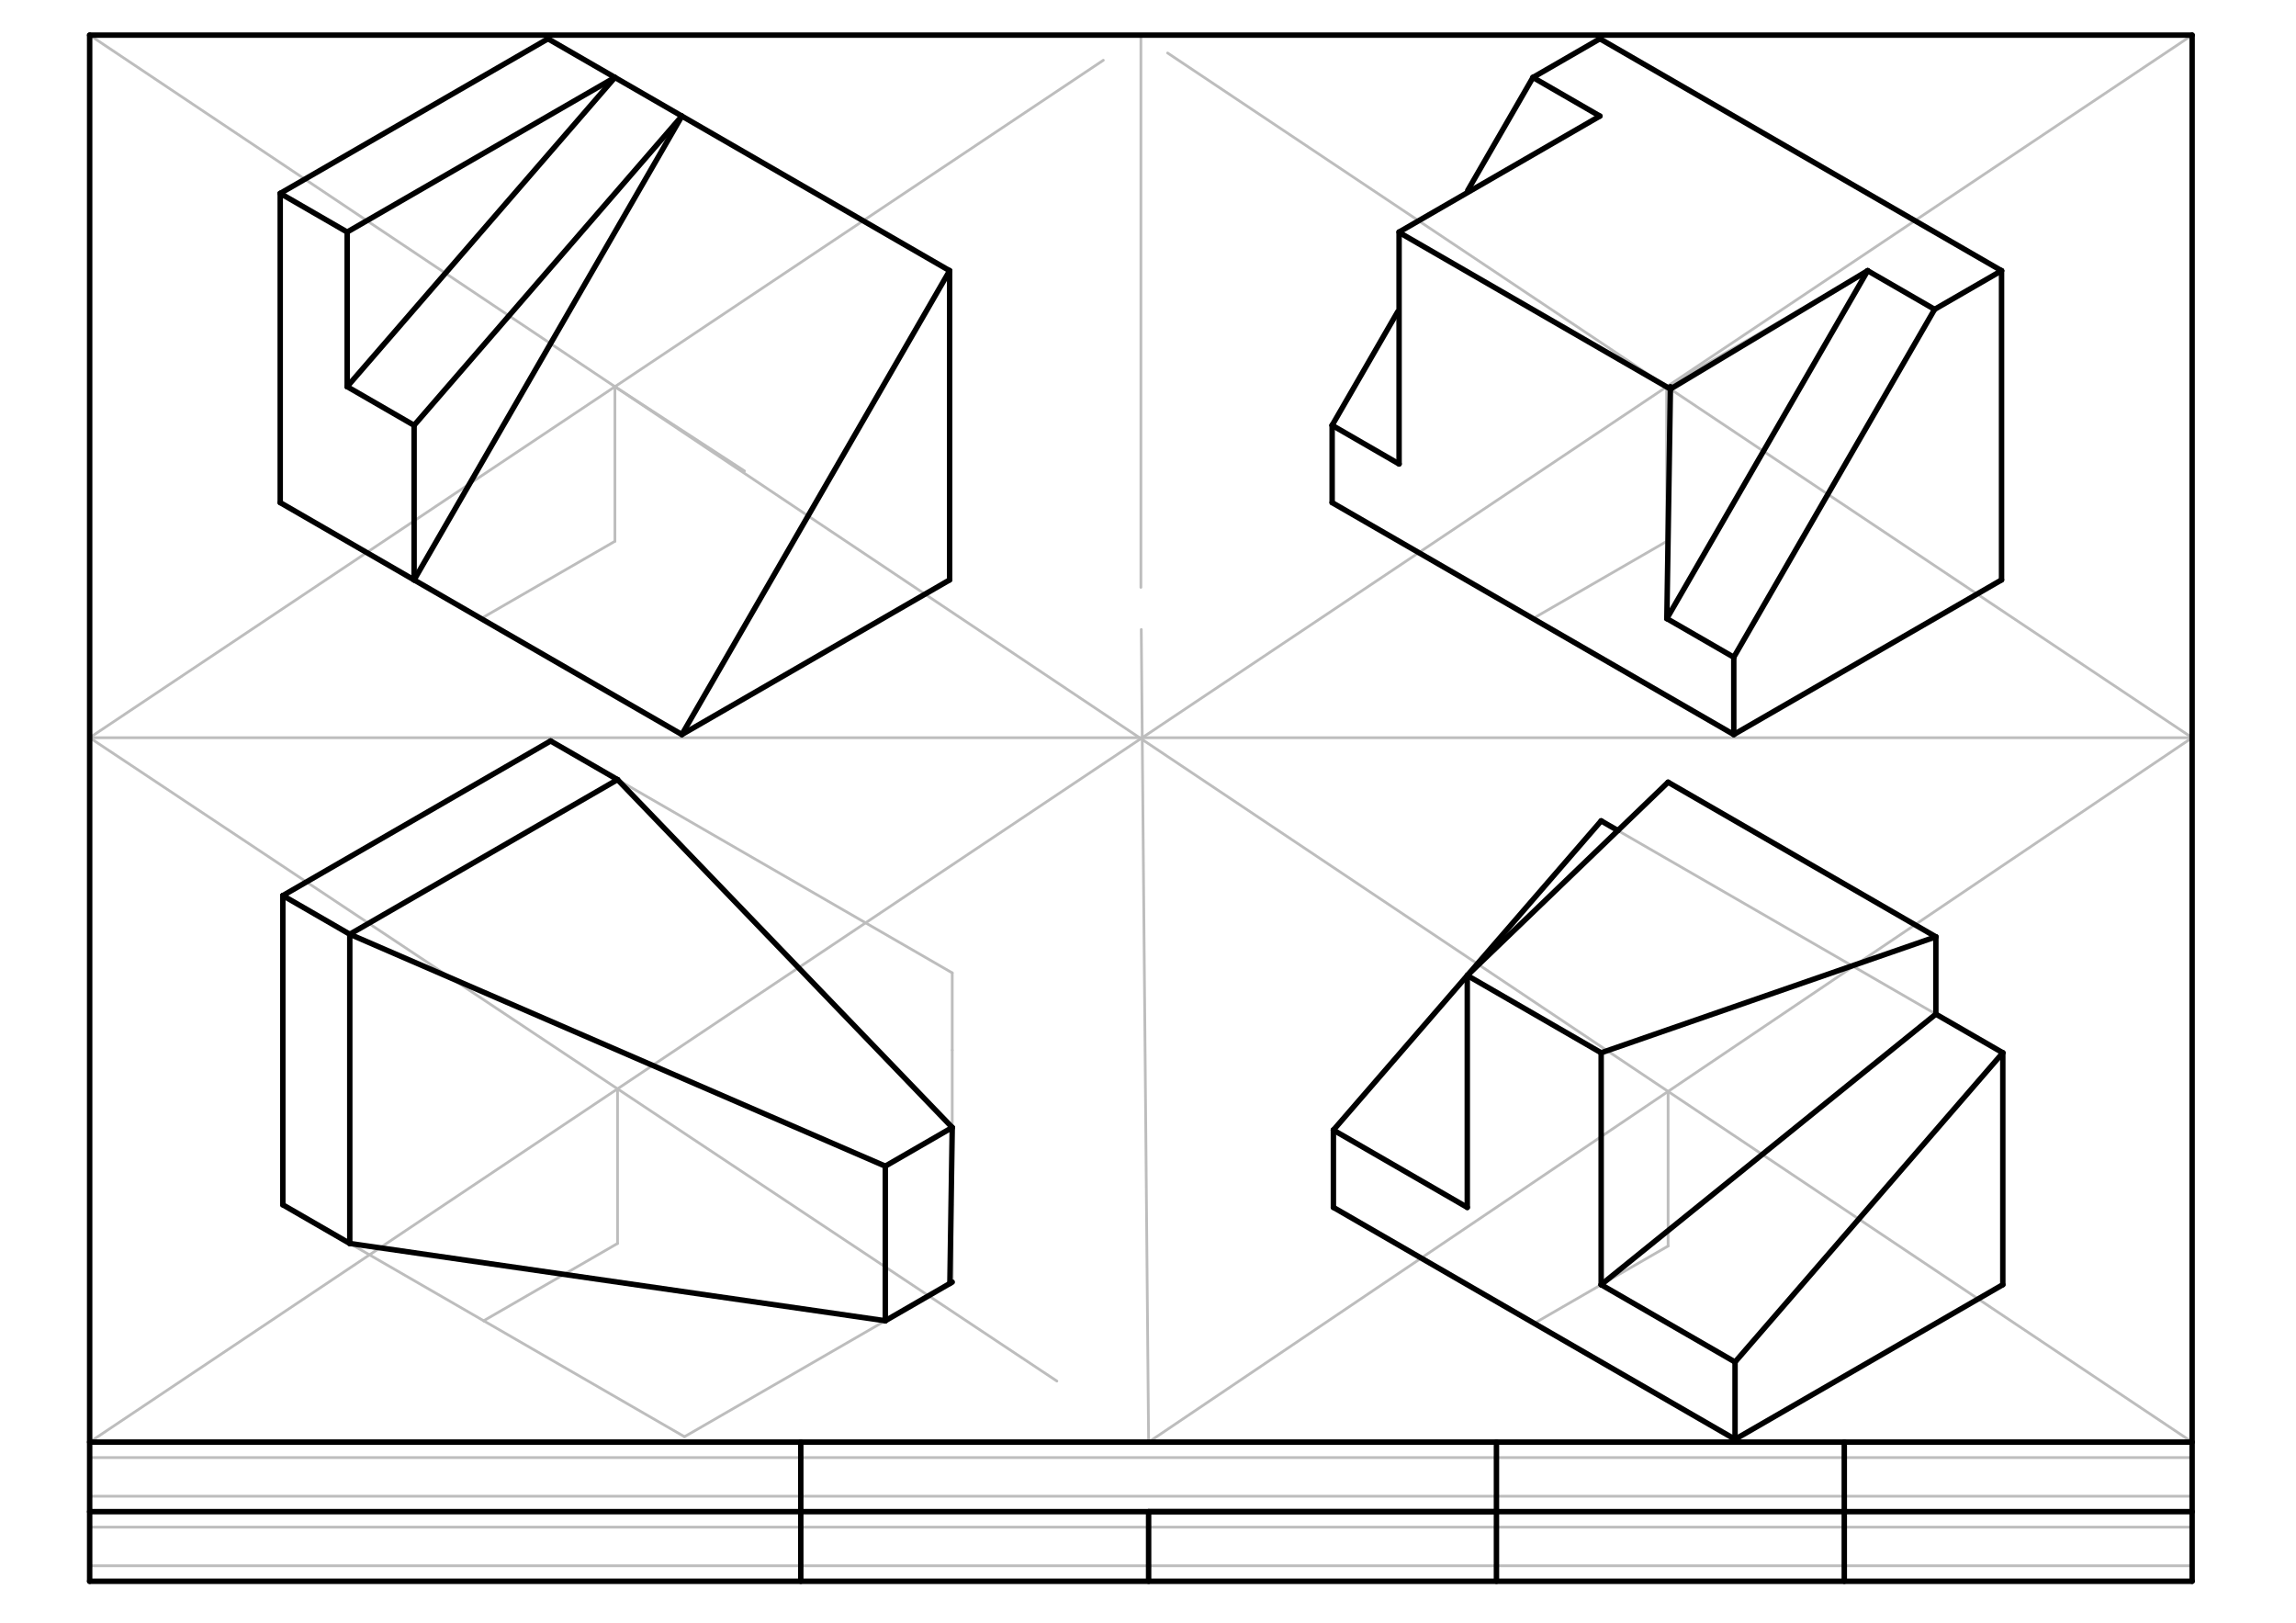 <svg xmlns="http://www.w3.org/2000/svg" class="svg--816" height="100%" preserveAspectRatio="xMidYMid meet" viewBox="0 0 842 595" width="100%"><defs><marker id="marker-arrow" markerHeight="16" markerUnits="userSpaceOnUse" markerWidth="24" orient="auto-start-reverse" refX="24" refY="4" viewBox="0 0 24 8"><path d="M 0 0 L 24 4 L 0 8 z" stroke="inherit"></path></marker></defs><g class="aux-layer--949"><g class="element--733"><line stroke="#BDBDBD" stroke-dasharray="none" stroke-linecap="round" stroke-width="1" x1="32.879" x2="32.879" y1="579.816" y2="574.147"></line></g><g class="element--733"><line stroke="#BDBDBD" stroke-dasharray="none" stroke-linecap="round" stroke-width="1" x1="32.879" x2="803.903" y1="574.147" y2="574.147"></line></g><g class="element--733"><line stroke="#BDBDBD" stroke-dasharray="none" stroke-linecap="round" stroke-width="1" x1="32.879" x2="32.879" y1="574.147" y2="559.973"></line></g><g class="element--733"><line stroke="#BDBDBD" stroke-dasharray="none" stroke-linecap="round" stroke-width="1" x1="32.879" x2="803.903" y1="559.973" y2="559.973"></line></g><g class="element--733"><line stroke="#BDBDBD" stroke-dasharray="none" stroke-linecap="round" stroke-width="1" x1="32.879" x2="32.879" y1="559.973" y2="554.304"></line></g><g class="element--733"><line stroke="#BDBDBD" stroke-dasharray="none" stroke-linecap="round" stroke-width="1" x1="32.879" x2="32.879" y1="554.304" y2="548.635"></line></g><g class="element--733"><line stroke="#BDBDBD" stroke-dasharray="none" stroke-linecap="round" stroke-width="1" x1="32.879" x2="803.903" y1="548.635" y2="548.635"></line></g><g class="element--733"><line stroke="#BDBDBD" stroke-dasharray="none" stroke-linecap="round" stroke-width="1" x1="32.879" x2="32.879" y1="548.635" y2="534.462"></line></g><g class="element--733"><line stroke="#BDBDBD" stroke-dasharray="none" stroke-linecap="round" stroke-width="1" x1="32.879" x2="803.903" y1="534.462" y2="534.462"></line></g><g class="element--733"><line stroke="#BDBDBD" stroke-dasharray="none" stroke-linecap="round" stroke-width="1" x1="32.879" x2="32.879" y1="534.462" y2="528.792"></line></g><g class="element--733"><line stroke="#BDBDBD" stroke-dasharray="none" stroke-linecap="round" stroke-width="1" x1="32.879" x2="803.903" y1="528.792" y2="528.792"></line></g><g class="element--733"><line stroke="#BDBDBD" stroke-dasharray="none" stroke-linecap="round" stroke-width="1" x1="32.879" x2="803.903" y1="12.887" y2="528.792"></line></g><g class="element--733"><line stroke="#BDBDBD" stroke-dasharray="none" stroke-linecap="round" stroke-width="1" x1="803.903" x2="32.879" y1="12.887" y2="528.792"></line></g><g class="element--733"><line stroke="#BDBDBD" stroke-dasharray="none" stroke-linecap="round" stroke-width="1" x1="418.391" x2="418.391" y1="215.379" y2="12.887"></line></g><g class="element--733"><line stroke="#BDBDBD" stroke-dasharray="none" stroke-linecap="round" stroke-width="1" x1="418.53" x2="421.225" y1="230.823" y2="528.792"></line></g><g class="element--733"><line stroke="#BDBDBD" stroke-dasharray="none" stroke-linecap="round" stroke-width="1" x1="418.889" x2="32.879" y1="270.506" y2="270.506"></line></g><g class="element--733"><line stroke="#BDBDBD" stroke-dasharray="none" stroke-linecap="round" stroke-width="1" x1="418.889" x2="803.903" y1="270.506" y2="270.506"></line></g><g class="element--733"><line stroke="#BDBDBD" stroke-dasharray="none" stroke-linecap="round" stroke-width="1" x1="404.613" x2="32.879" y1="22.094" y2="270.506"></line></g><g class="element--733"><line stroke="#BDBDBD" stroke-dasharray="none" stroke-linecap="round" stroke-width="1" x1="428.194" x2="803.903" y1="19.438" y2="270.506"></line></g><g class="element--733"><line stroke="#BDBDBD" stroke-dasharray="none" stroke-linecap="round" stroke-width="1" x1="803.903" x2="421.225" y1="270.506" y2="528.792"></line></g><g class="element--733"><line stroke="#BDBDBD" stroke-dasharray="none" stroke-linecap="round" stroke-width="1" x1="387.584" x2="32.879" y1="506.418" y2="270.506"></line></g><g class="element--733"><line stroke="#BDBDBD" stroke-dasharray="none" stroke-linecap="round" stroke-width="1" x1="225.51" x2="273.028" y1="141.78" y2="172.701"></line></g><g class="element--733"><line stroke="#BDBDBD" stroke-dasharray="none" stroke-linecap="round" stroke-width="1" x1="225.51" x2="225.51" y1="141.78" y2="198.473"></line></g><g class="element--733"><line stroke="#BDBDBD" stroke-dasharray="none" stroke-linecap="round" stroke-width="1" x1="225.51" x2="176.413" y1="198.473" y2="226.819"></line></g><g class="element--733"><line stroke="#BDBDBD" stroke-dasharray="none" stroke-linecap="round" stroke-width="1" x1="176.413" x2="102.766" y1="226.819" y2="184.299"></line></g><g class="element--733"><line stroke="#BDBDBD" stroke-dasharray="none" stroke-linecap="round" stroke-width="1" x1="176.413" x2="250.059" y1="226.819" y2="269.339"></line></g><g class="element--733"><line stroke="#BDBDBD" stroke-dasharray="none" stroke-linecap="round" stroke-width="1" x1="102.766" x2="102.766" y1="184.299" y2="70.913"></line></g><g class="element--733"><line stroke="#BDBDBD" stroke-dasharray="none" stroke-linecap="round" stroke-width="1" x1="102.766" x2="127.315" y1="70.913" y2="85.087"></line></g><g class="element--733"><line stroke="#BDBDBD" stroke-dasharray="none" stroke-linecap="round" stroke-width="1" x1="127.315" x2="127.315" y1="85.087" y2="141.78"></line></g><g class="element--733"><line stroke="#BDBDBD" stroke-dasharray="none" stroke-linecap="round" stroke-width="1" x1="127.315" x2="151.864" y1="141.78" y2="155.953"></line></g><g class="element--733"><line stroke="#BDBDBD" stroke-dasharray="none" stroke-linecap="round" stroke-width="1" x1="151.864" x2="151.864" y1="155.953" y2="212.646"></line></g><g class="element--733"><line stroke="#BDBDBD" stroke-dasharray="none" stroke-linecap="round" stroke-width="1" x1="102.766" x2="200.961" y1="70.913" y2="14.221"></line></g><g class="element--733"><line stroke="#BDBDBD" stroke-dasharray="none" stroke-linecap="round" stroke-width="1" x1="200.961" x2="225.51" y1="14.221" y2="28.394"></line></g><g class="element--733"><line stroke="#BDBDBD" stroke-dasharray="none" stroke-linecap="round" stroke-width="1" x1="225.51" x2="127.315" y1="28.394" y2="85.087"></line></g><g class="element--733"><line stroke="#BDBDBD" stroke-dasharray="none" stroke-linecap="round" stroke-width="1" x1="218.491" x2="127.315" y1="36.498" y2="141.78"></line></g><g class="element--733"><line stroke="#BDBDBD" stroke-dasharray="none" stroke-linecap="round" stroke-width="1" x1="225.51" x2="250.059" y1="28.394" y2="42.567"></line></g><g class="element--733"><line stroke="#BDBDBD" stroke-dasharray="none" stroke-linecap="round" stroke-width="1" x1="250.059" x2="151.864" y1="42.567" y2="155.953"></line></g><g class="element--733"><line stroke="#BDBDBD" stroke-dasharray="none" stroke-linecap="round" stroke-width="1" x1="250.059" x2="151.864" y1="42.567" y2="212.646"></line></g><g class="element--733"><line stroke="#BDBDBD" stroke-dasharray="none" stroke-linecap="round" stroke-width="1" x1="250.059" x2="348.254" y1="42.567" y2="99.26"></line></g><g class="element--733"><line stroke="#BDBDBD" stroke-dasharray="none" stroke-linecap="round" stroke-width="1" x1="348.254" x2="348.254" y1="99.26" y2="212.646"></line></g><g class="element--733"><line stroke="#BDBDBD" stroke-dasharray="none" stroke-linecap="round" stroke-width="1" x1="348.254" x2="250.059" y1="212.646" y2="269.339"></line></g><g class="element--733"><line stroke="#BDBDBD" stroke-dasharray="none" stroke-linecap="round" stroke-width="1" x1="339.614" x2="250.059" y1="114.225" y2="269.339"></line></g><g class="element--733"><line stroke="#BDBDBD" stroke-dasharray="none" stroke-linecap="round" stroke-width="1" x1="611.271" x2="611.271" y1="141.78" y2="198.473"></line></g><g class="element--733"><line stroke="#BDBDBD" stroke-dasharray="none" stroke-linecap="round" stroke-width="1" x1="611.271" x2="562.174" y1="198.473" y2="226.819"></line></g><g class="element--733"><line stroke="#BDBDBD" stroke-dasharray="none" stroke-linecap="round" stroke-width="1" x1="562.174" x2="488.528" y1="226.819" y2="184.299"></line></g><g class="element--733"><line stroke="#BDBDBD" stroke-dasharray="none" stroke-linecap="round" stroke-width="1" x1="562.174" x2="635.82" y1="226.819" y2="269.339"></line></g><g class="element--733"><line stroke="#BDBDBD" stroke-dasharray="none" stroke-linecap="round" stroke-width="1" x1="488.528" x2="488.528" y1="184.299" y2="155.953"></line></g><g class="element--733"><line stroke="#BDBDBD" stroke-dasharray="none" stroke-linecap="round" stroke-width="1" x1="488.528" x2="513.076" y1="155.953" y2="170.126"></line></g><g class="element--733"><line stroke="#BDBDBD" stroke-dasharray="none" stroke-linecap="round" stroke-width="1" x1="513.076" x2="513.076" y1="170.126" y2="85.087"></line></g><g class="element--733"><line stroke="#BDBDBD" stroke-dasharray="none" stroke-linecap="round" stroke-width="1" x1="513.076" x2="611.271" y1="85.087" y2="141.78"></line></g><g class="element--733"><line stroke="#BDBDBD" stroke-dasharray="none" stroke-linecap="round" stroke-width="1" x1="635.82" x2="635.82" y1="269.339" y2="240.992"></line></g><g class="element--733"><line stroke="#BDBDBD" stroke-dasharray="none" stroke-linecap="round" stroke-width="1" x1="635.82" x2="611.271" y1="240.992" y2="226.819"></line></g><g class="element--733"><line stroke="#BDBDBD" stroke-dasharray="none" stroke-linecap="round" stroke-width="1" x1="611.271" x2="611.271" y1="226.819" y2="141.78"></line></g><g class="element--733"><line stroke="#BDBDBD" stroke-dasharray="none" stroke-linecap="round" stroke-width="1" x1="635.82" x2="734.015" y1="269.339" y2="212.646"></line></g><g class="element--733"><line stroke="#BDBDBD" stroke-dasharray="none" stroke-linecap="round" stroke-width="1" x1="734.015" x2="734.015" y1="212.646" y2="99.26"></line></g><g class="element--733"><line stroke="#BDBDBD" stroke-dasharray="none" stroke-linecap="round" stroke-width="1" x1="734.015" x2="709.466" y1="99.26" y2="113.433"></line></g><g class="element--733"><line stroke="#BDBDBD" stroke-dasharray="none" stroke-linecap="round" stroke-width="1" x1="709.466" x2="684.918" y1="113.433" y2="99.26"></line></g><g class="element--733"><line stroke="#BDBDBD" stroke-dasharray="none" stroke-linecap="round" stroke-width="1" x1="684.918" x2="611.271" y1="99.26" y2="141.78"></line></g><g class="element--733"><line stroke="#BDBDBD" stroke-dasharray="none" stroke-linecap="round" stroke-width="1" x1="734.015" x2="586.723" y1="99.26" y2="14.221"></line></g><g class="element--733"><line stroke="#BDBDBD" stroke-dasharray="none" stroke-linecap="round" stroke-width="1" x1="586.723" x2="562.174" y1="14.221" y2="28.394"></line></g><g class="element--733"><line stroke="#BDBDBD" stroke-dasharray="none" stroke-linecap="round" stroke-width="1" x1="562.174" x2="586.723" y1="28.394" y2="42.567"></line></g><g class="element--733"><line stroke="#BDBDBD" stroke-dasharray="none" stroke-linecap="round" stroke-width="1" x1="586.723" x2="513.076" y1="42.567" y2="85.087"></line></g><g class="element--733"><line stroke="#BDBDBD" stroke-dasharray="none" stroke-linecap="round" stroke-width="1" x1="226.466" x2="226.466" y1="399.259" y2="455.952"></line></g><g class="element--733"><line stroke="#BDBDBD" stroke-dasharray="none" stroke-linecap="round" stroke-width="1" x1="226.466" x2="177.369" y1="455.952" y2="484.299"></line></g><g class="element--733"><line stroke="#BDBDBD" stroke-dasharray="none" stroke-linecap="round" stroke-width="1" x1="177.369" x2="103.723" y1="484.299" y2="441.779"></line></g><g class="element--733"><line stroke="#BDBDBD" stroke-dasharray="none" stroke-linecap="round" stroke-width="1" x1="177.369" x2="251.015" y1="484.299" y2="526.819"></line></g><g class="element--733"><line stroke="#BDBDBD" stroke-dasharray="none" stroke-linecap="round" stroke-width="1" x1="251.015" x2="349.21" y1="526.819" y2="470.126"></line></g><g class="element--733"><line stroke="#BDBDBD" stroke-dasharray="none" stroke-linecap="round" stroke-width="1" x1="349.21" x2="349.21" y1="470.126" y2="441.779"></line></g><g class="element--733"><line stroke="#BDBDBD" stroke-dasharray="none" stroke-linecap="round" stroke-width="1" x1="349.21" x2="349.21" y1="441.779" y2="385.086"></line></g><g class="element--733"><line stroke="#BDBDBD" stroke-dasharray="none" stroke-linecap="round" stroke-width="1" x1="349.21" x2="349.21" y1="385.086" y2="356.74"></line></g><g class="element--733"><line stroke="#BDBDBD" stroke-dasharray="none" stroke-linecap="round" stroke-width="1" x1="349.21" x2="201.918" y1="356.74" y2="271.7"></line></g><g class="element--733"><line stroke="#BDBDBD" stroke-dasharray="none" stroke-linecap="round" stroke-width="1" x1="201.918" x2="103.723" y1="271.7" y2="328.393"></line></g><g class="element--733"><line stroke="#BDBDBD" stroke-dasharray="none" stroke-linecap="round" stroke-width="1" x1="103.723" x2="103.723" y1="328.393" y2="441.779"></line></g><g class="element--733"><line stroke="#BDBDBD" stroke-dasharray="none" stroke-linecap="round" stroke-width="1" x1="103.723" x2="128.271" y1="328.393" y2="342.567"></line></g><g class="element--733"><line stroke="#BDBDBD" stroke-dasharray="none" stroke-linecap="round" stroke-width="1" x1="128.271" x2="128.271" y1="342.567" y2="455.952"></line></g><g class="element--733"><line stroke="#BDBDBD" stroke-dasharray="none" stroke-linecap="round" stroke-width="1" x1="128.271" x2="226.466" y1="342.567" y2="285.874"></line></g><g class="element--733"><line stroke="#BDBDBD" stroke-dasharray="none" stroke-linecap="round" stroke-width="1" x1="349.21" x2="324.661" y1="470.126" y2="484.299"></line></g><g class="element--733"><line stroke="#BDBDBD" stroke-dasharray="none" stroke-linecap="round" stroke-width="1" x1="324.661" x2="324.661" y1="484.299" y2="427.606"></line></g><g class="element--733"><line stroke="#BDBDBD" stroke-dasharray="none" stroke-linecap="round" stroke-width="1" x1="324.661" x2="349.21" y1="427.606" y2="413.433"></line></g><g class="element--733"><line stroke="#BDBDBD" stroke-dasharray="none" stroke-linecap="round" stroke-width="1" x1="611.734" x2="611.734" y1="400.209" y2="456.902"></line></g><g class="element--733"><line stroke="#BDBDBD" stroke-dasharray="none" stroke-linecap="round" stroke-width="1" x1="611.734" x2="562.637" y1="456.902" y2="485.248"></line></g><g class="element--733"><line stroke="#BDBDBD" stroke-dasharray="none" stroke-linecap="round" stroke-width="1" x1="562.637" x2="488.99" y1="485.248" y2="442.729"></line></g><g class="element--733"><line stroke="#BDBDBD" stroke-dasharray="none" stroke-linecap="round" stroke-width="1" x1="562.637" x2="636.283" y1="485.248" y2="527.768"></line></g><g class="element--733"><line stroke="#BDBDBD" stroke-dasharray="none" stroke-linecap="round" stroke-width="1" x1="488.99" x2="488.99" y1="442.729" y2="414.382"></line></g><g class="element--733"><line stroke="#BDBDBD" stroke-dasharray="none" stroke-linecap="round" stroke-width="1" x1="488.99" x2="538.088" y1="414.382" y2="442.729"></line></g><g class="element--733"><line stroke="#BDBDBD" stroke-dasharray="none" stroke-linecap="round" stroke-width="1" x1="538.088" x2="538.088" y1="442.729" y2="357.689"></line></g><g class="element--733"><line stroke="#BDBDBD" stroke-dasharray="none" stroke-linecap="round" stroke-width="1" x1="538.088" x2="587.185" y1="357.689" y2="386.036"></line></g><g class="element--733"><line stroke="#BDBDBD" stroke-dasharray="none" stroke-linecap="round" stroke-width="1" x1="587.185" x2="587.185" y1="386.036" y2="471.075"></line></g><g class="element--733"><line stroke="#BDBDBD" stroke-dasharray="none" stroke-linecap="round" stroke-width="1" x1="587.185" x2="636.283" y1="471.075" y2="499.422"></line></g><g class="element--733"><line stroke="#BDBDBD" stroke-dasharray="none" stroke-linecap="round" stroke-width="1" x1="636.283" x2="636.283" y1="499.422" y2="527.768"></line></g><g class="element--733"><line stroke="#BDBDBD" stroke-dasharray="none" stroke-linecap="round" stroke-width="1" x1="636.283" x2="734.478" y1="527.768" y2="471.075"></line></g><g class="element--733"><line stroke="#BDBDBD" stroke-dasharray="none" stroke-linecap="round" stroke-width="1" x1="734.478" x2="734.478" y1="471.075" y2="386.036"></line></g><g class="element--733"><line stroke="#BDBDBD" stroke-dasharray="none" stroke-linecap="round" stroke-width="1" x1="725.741" x2="636.283" y1="396.124" y2="499.422"></line></g><g class="element--733"><line stroke="#BDBDBD" stroke-dasharray="none" stroke-linecap="round" stroke-width="1" x1="734.478" x2="709.929" y1="386.036" y2="371.863"></line></g><g class="element--733"><line stroke="#BDBDBD" stroke-dasharray="none" stroke-linecap="round" stroke-width="1" x1="709.929" x2="709.929" y1="371.863" y2="343.516"></line></g><g class="element--733"><line stroke="#BDBDBD" stroke-dasharray="none" stroke-linecap="round" stroke-width="1" x1="709.929" x2="611.734" y1="343.516" y2="286.823"></line></g><g class="element--733"><line stroke="#BDBDBD" stroke-dasharray="none" stroke-linecap="round" stroke-width="1" x1="734.478" x2="587.185" y1="386.036" y2="300.996"></line></g><g class="element--733"><line stroke="#BDBDBD" stroke-dasharray="none" stroke-linecap="round" stroke-width="1" x1="587.185" x2="488.99" y1="300.996" y2="414.382"></line></g></g><g class="main-layer--75a"><g class="element--733"><line stroke="#000000" stroke-dasharray="none" stroke-linecap="round" stroke-width="2" x1="32.879" x2="803.903" y1="12.887" y2="12.887"></line></g><g class="element--733"><line stroke="#000000" stroke-dasharray="none" stroke-linecap="round" stroke-width="2" x1="803.903" x2="803.903" y1="12.887" y2="579.816"></line></g><g class="element--733"><line stroke="#000000" stroke-dasharray="none" stroke-linecap="round" stroke-width="2" x1="803.903" x2="32.879" y1="579.816" y2="579.816"></line></g><g class="element--733"><line stroke="#000000" stroke-dasharray="none" stroke-linecap="round" stroke-width="2" x1="32.879" x2="803.903" y1="554.304" y2="554.304"></line></g><g class="element--733"><line stroke="#000000" stroke-dasharray="none" stroke-linecap="round" stroke-width="2" x1="803.903" x2="676.343" y1="528.792" y2="528.792"></line></g><g class="element--733"><line stroke="#000000" stroke-dasharray="none" stroke-linecap="round" stroke-width="2" x1="676.343" x2="676.343" y1="528.792" y2="579.816"></line></g><g class="element--733"><line stroke="#000000" stroke-dasharray="none" stroke-linecap="round" stroke-width="2" x1="676.343" x2="548.784" y1="528.792" y2="528.792"></line></g><g class="element--733"><line stroke="#000000" stroke-dasharray="none" stroke-linecap="round" stroke-width="2" x1="548.784" x2="548.784" y1="528.792" y2="579.816"></line></g><g class="element--733"><line stroke="#000000" stroke-dasharray="none" stroke-linecap="round" stroke-width="2" x1="548.784" x2="421.225" y1="554.304" y2="554.304"></line></g><g class="element--733"><line stroke="#000000" stroke-dasharray="none" stroke-linecap="round" stroke-width="2" x1="421.225" x2="421.225" y1="554.304" y2="579.816"></line></g><g class="element--733"><line stroke="#000000" stroke-dasharray="none" stroke-linecap="round" stroke-width="2" x1="548.784" x2="293.666" y1="528.792" y2="528.792"></line></g><g class="element--733"><line stroke="#000000" stroke-dasharray="none" stroke-linecap="round" stroke-width="2" x1="293.666" x2="293.666" y1="528.792" y2="579.816"></line></g><g class="element--733"><line stroke="#000000" stroke-dasharray="none" stroke-linecap="round" stroke-width="2" x1="293.666" x2="32.879" y1="528.792" y2="528.792"></line></g><g class="element--733"><line stroke="#000000" stroke-dasharray="none" stroke-linecap="round" stroke-width="2" x1="32.879" x2="32.879" y1="579.816" y2="12.887"></line></g><g class="element--733"><line stroke="#000000" stroke-dasharray="none" stroke-linecap="round" stroke-width="2" x1="200.961" x2="102.766" y1="14.221" y2="70.913"></line></g><g class="element--733"><line stroke="#000000" stroke-dasharray="none" stroke-linecap="round" stroke-width="2" x1="102.766" x2="102.766" y1="70.913" y2="184.299"></line></g><g class="element--733"><line stroke="#000000" stroke-dasharray="none" stroke-linecap="round" stroke-width="2" x1="102.766" x2="151.864" y1="184.299" y2="212.646"></line></g><g class="element--733"><line stroke="#000000" stroke-dasharray="none" stroke-linecap="round" stroke-width="2" x1="151.864" x2="151.864" y1="212.646" y2="155.953"></line></g><g class="element--733"><line stroke="#000000" stroke-dasharray="none" stroke-linecap="round" stroke-width="2" x1="151.864" x2="127.315" y1="155.953" y2="141.78"></line></g><g class="element--733"><line stroke="#000000" stroke-dasharray="none" stroke-linecap="round" stroke-width="2" x1="127.315" x2="127.315" y1="141.78" y2="85.087"></line></g><g class="element--733"><line stroke="#000000" stroke-dasharray="none" stroke-linecap="round" stroke-width="2" x1="127.315" x2="102.766" y1="85.087" y2="70.913"></line></g><g class="element--733"><line stroke="#000000" stroke-dasharray="none" stroke-linecap="round" stroke-width="2" x1="127.315" x2="225.51" y1="85.087" y2="28.394"></line></g><g class="element--733"><line stroke="#000000" stroke-dasharray="none" stroke-linecap="round" stroke-width="2" x1="200.961" x2="348.254" y1="14.221" y2="99.26"></line></g><g class="element--733"><line stroke="#000000" stroke-dasharray="none" stroke-linecap="round" stroke-width="2" x1="127.315" x2="225.51" y1="141.78" y2="28.394"></line></g><g class="element--733"><line stroke="#000000" stroke-dasharray="none" stroke-linecap="round" stroke-width="2" x1="250.059" x2="151.864" y1="42.567" y2="155.953"></line></g><g class="element--733"><line stroke="#000000" stroke-dasharray="none" stroke-linecap="round" stroke-width="2" x1="250.059" x2="151.864" y1="42.567" y2="212.646"></line></g><g class="element--733"><line stroke="#000000" stroke-dasharray="none" stroke-linecap="round" stroke-width="2" x1="151.864" x2="250.059" y1="212.646" y2="269.339"></line></g><g class="element--733"><line stroke="#000000" stroke-dasharray="none" stroke-linecap="round" stroke-width="2" x1="250.059" x2="348.254" y1="269.339" y2="99.26"></line></g><g class="element--733"><line stroke="#000000" stroke-dasharray="none" stroke-linecap="round" stroke-width="2" x1="348.254" x2="348.254" y1="99.26" y2="212.646"></line></g><g class="element--733"><line stroke="#000000" stroke-dasharray="none" stroke-linecap="round" stroke-width="2" x1="348.254" x2="250.059" y1="212.646" y2="269.339"></line></g><g class="element--733"><line stroke="#000000" stroke-dasharray="none" stroke-linecap="round" stroke-width="2" x1="488.528" x2="488.528" y1="155.953" y2="184.299"></line></g><g class="element--733"><line stroke="#000000" stroke-dasharray="none" stroke-linecap="round" stroke-width="2" x1="488.528" x2="635.82" y1="184.299" y2="269.339"></line></g><g class="element--733"><line stroke="#000000" stroke-dasharray="none" stroke-linecap="round" stroke-width="2" x1="635.82" x2="635.82" y1="269.339" y2="240.992"></line></g><g class="element--733"><line stroke="#000000" stroke-dasharray="none" stroke-linecap="round" stroke-width="2" x1="635.82" x2="611.271" y1="240.992" y2="226.819"></line></g><g class="element--733"><line stroke="#000000" stroke-dasharray="none" stroke-linecap="round" stroke-width="2" x1="611.271" x2="612.592" y1="226.819" y2="141.79"></line></g><g class="element--733"><line stroke="#000000" stroke-dasharray="none" stroke-linecap="round" stroke-width="2" x1="612.578" x2="514.383" y1="142.653" y2="85.96"></line></g><g class="element--733"><line stroke="#000000" stroke-dasharray="none" stroke-linecap="round" stroke-width="2" x1="513.076" x2="513.076" y1="85.087" y2="170.126"></line></g><g class="element--733"><line stroke="#000000" stroke-dasharray="none" stroke-linecap="round" stroke-width="2" x1="513.076" x2="488.528" y1="170.126" y2="155.953"></line></g><g class="element--733"><line stroke="#000000" stroke-dasharray="none" stroke-linecap="round" stroke-width="2" x1="513.076" x2="586.723" y1="85.087" y2="42.567"></line></g><g class="element--733"><line stroke="#000000" stroke-dasharray="none" stroke-linecap="round" stroke-width="2" x1="586.723" x2="562.174" y1="42.567" y2="28.394"></line></g><g class="element--733"><line stroke="#000000" stroke-dasharray="none" stroke-linecap="round" stroke-width="2" x1="562.174" x2="586.723" y1="28.394" y2="14.221"></line></g><g class="element--733"><line stroke="#000000" stroke-dasharray="none" stroke-linecap="round" stroke-width="2" x1="586.723" x2="734.015" y1="14.221" y2="99.26"></line></g><g class="element--733"><line stroke="#000000" stroke-dasharray="none" stroke-linecap="round" stroke-width="2" x1="734.015" x2="709.466" y1="99.26" y2="113.433"></line></g><g class="element--733"><line stroke="#000000" stroke-dasharray="none" stroke-linecap="round" stroke-width="2" x1="709.466" x2="684.918" y1="113.433" y2="99.26"></line></g><g class="element--733"><line stroke="#000000" stroke-dasharray="none" stroke-linecap="round" stroke-width="2" x1="684.918" x2="612.578" y1="99.26" y2="142.653"></line></g><g class="element--733"><line stroke="#000000" stroke-dasharray="none" stroke-linecap="round" stroke-width="2" x1="734.015" x2="734.015" y1="99.26" y2="212.646"></line></g><g class="element--733"><line stroke="#000000" stroke-dasharray="none" stroke-linecap="round" stroke-width="2" x1="734.015" x2="635.82" y1="212.646" y2="269.339"></line></g><g class="element--733"><line stroke="#000000" stroke-dasharray="none" stroke-linecap="round" stroke-width="2" x1="709.466" x2="635.82" y1="113.433" y2="240.992"></line></g><g class="element--733"><line stroke="#000000" stroke-dasharray="none" stroke-linecap="round" stroke-width="2" x1="684.918" x2="611.271" y1="99.26" y2="226.819"></line></g><g class="element--733"><line stroke="#000000" stroke-dasharray="none" stroke-linecap="round" stroke-width="2" x1="562.174" x2="538.244" y1="28.394" y2="69.842"></line></g><g class="element--733"><line stroke="#000000" stroke-dasharray="none" stroke-linecap="round" stroke-width="2" x1="488.528" x2="512.567" y1="155.953" y2="114.315"></line></g><g class="element--733"><line stroke="#000000" stroke-dasharray="none" stroke-linecap="round" stroke-width="2" x1="103.723" x2="103.723" y1="328.393" y2="441.779"></line></g><g class="element--733"><line stroke="#000000" stroke-dasharray="none" stroke-linecap="round" stroke-width="2" x1="103.723" x2="128.271" y1="441.779" y2="455.952"></line></g><g class="element--733"><line stroke="#000000" stroke-dasharray="none" stroke-linecap="round" stroke-width="2" x1="128.271" x2="128.271" y1="455.952" y2="342.567"></line></g><g class="element--733"><line stroke="#000000" stroke-dasharray="none" stroke-linecap="round" stroke-width="2" x1="103.723" x2="128.271" y1="328.393" y2="342.567"></line></g><g class="element--733"><line stroke="#000000" stroke-dasharray="none" stroke-linecap="round" stroke-width="2" x1="103.723" x2="201.918" y1="328.393" y2="271.7"></line></g><g class="element--733"><line stroke="#000000" stroke-dasharray="none" stroke-linecap="round" stroke-width="2" x1="201.918" x2="226.466" y1="271.7" y2="285.874"></line></g><g class="element--733"><line stroke="#000000" stroke-dasharray="none" stroke-linecap="round" stroke-width="2" x1="226.466" x2="128.271" y1="285.874" y2="342.567"></line></g><g class="element--733"><line stroke="#000000" stroke-dasharray="none" stroke-linecap="round" stroke-width="2" x1="349.21" x2="324.661" y1="413.433" y2="427.606"></line></g><g class="element--733"><line stroke="#000000" stroke-dasharray="none" stroke-linecap="round" stroke-width="2" x1="324.661" x2="324.661" y1="427.606" y2="484.299"></line></g><g class="element--733"><line stroke="#000000" stroke-dasharray="none" stroke-linecap="round" stroke-width="2" x1="324.661" x2="349.21" y1="484.299" y2="470.126"></line></g><g class="element--733"><line stroke="#000000" stroke-dasharray="none" stroke-linecap="round" stroke-width="2" x1="349.21" x2="348.343" y1="413.433" y2="470.626"></line></g><g class="element--733"><line stroke="#000000" stroke-dasharray="none" stroke-linecap="round" stroke-width="2" x1="226.466" x2="349.21" y1="285.874" y2="413.433"></line></g><g class="element--733"><line stroke="#000000" stroke-dasharray="none" stroke-linecap="round" stroke-width="2" x1="128.271" x2="324.661" y1="342.567" y2="427.606"></line></g><g class="element--733"><line stroke="#000000" stroke-dasharray="none" stroke-linecap="round" stroke-width="2" x1="324.661" x2="128.271" y1="484.299" y2="455.952"></line></g><g class="element--733"><line stroke="#000000" stroke-dasharray="none" stroke-linecap="round" stroke-width="2" x1="488.99" x2="488.99" y1="414.382" y2="442.729"></line></g><g class="element--733"><line stroke="#000000" stroke-dasharray="none" stroke-linecap="round" stroke-width="2" x1="488.99" x2="636.283" y1="442.729" y2="527.768"></line></g><g class="element--733"><line stroke="#000000" stroke-dasharray="none" stroke-linecap="round" stroke-width="2" x1="636.283" x2="636.283" y1="527.768" y2="499.422"></line></g><g class="element--733"><line stroke="#000000" stroke-dasharray="none" stroke-linecap="round" stroke-width="2" x1="636.283" x2="587.185" y1="499.422" y2="471.075"></line></g><g class="element--733"><line stroke="#000000" stroke-dasharray="none" stroke-linecap="round" stroke-width="2" x1="587.185" x2="587.185" y1="471.075" y2="386.036"></line></g><g class="element--733"><line stroke="#000000" stroke-dasharray="none" stroke-linecap="round" stroke-width="2" x1="587.185" x2="538.088" y1="386.036" y2="357.689"></line></g><g class="element--733"><line stroke="#000000" stroke-dasharray="none" stroke-linecap="round" stroke-width="2" x1="538.088" x2="538.088" y1="357.689" y2="442.729"></line></g><g class="element--733"><line stroke="#000000" stroke-dasharray="none" stroke-linecap="round" stroke-width="2" x1="538.088" x2="488.99" y1="442.729" y2="414.382"></line></g><g class="element--733"><line stroke="#000000" stroke-dasharray="none" stroke-linecap="round" stroke-width="2" x1="636.283" x2="734.478" y1="527.768" y2="471.075"></line></g><g class="element--733"><line stroke="#000000" stroke-dasharray="none" stroke-linecap="round" stroke-width="2" x1="734.478" x2="734.478" y1="471.075" y2="386.036"></line></g><g class="element--733"><line stroke="#000000" stroke-dasharray="none" stroke-linecap="round" stroke-width="2" x1="734.478" x2="636.283" y1="386.036" y2="499.422"></line></g><g class="element--733"><line stroke="#000000" stroke-dasharray="none" stroke-linecap="round" stroke-width="2" x1="734.478" x2="709.929" y1="386.036" y2="371.863"></line></g><g class="element--733"><line stroke="#000000" stroke-dasharray="none" stroke-linecap="round" stroke-width="2" x1="709.929" x2="587.185" y1="371.863" y2="471.075"></line></g><g class="element--733"><line stroke="#000000" stroke-dasharray="none" stroke-linecap="round" stroke-width="2" x1="709.929" x2="709.929" y1="371.863" y2="343.516"></line></g><g class="element--733"><line stroke="#000000" stroke-dasharray="none" stroke-linecap="round" stroke-width="2" x1="709.929" x2="587.185" y1="343.516" y2="386.036"></line></g><g class="element--733"><line stroke="#000000" stroke-dasharray="none" stroke-linecap="round" stroke-width="2" x1="709.929" x2="611.734" y1="343.516" y2="286.823"></line></g><g class="element--733"><line stroke="#000000" stroke-dasharray="none" stroke-linecap="round" stroke-width="2" x1="611.734" x2="538.088" y1="286.823" y2="357.689"></line></g><g class="element--733"><line stroke="#000000" stroke-dasharray="none" stroke-linecap="round" stroke-width="2" x1="488.99" x2="587.185" y1="414.382" y2="300.996"></line></g><g class="element--733"><line stroke="#000000" stroke-dasharray="none" stroke-linecap="round" stroke-width="2" x1="587.185" x2="593.323" y1="300.996" y2="304.54"></line></g></g><g class="snaps-layer--ac6"></g><g class="temp-layer--52d"></g></svg>